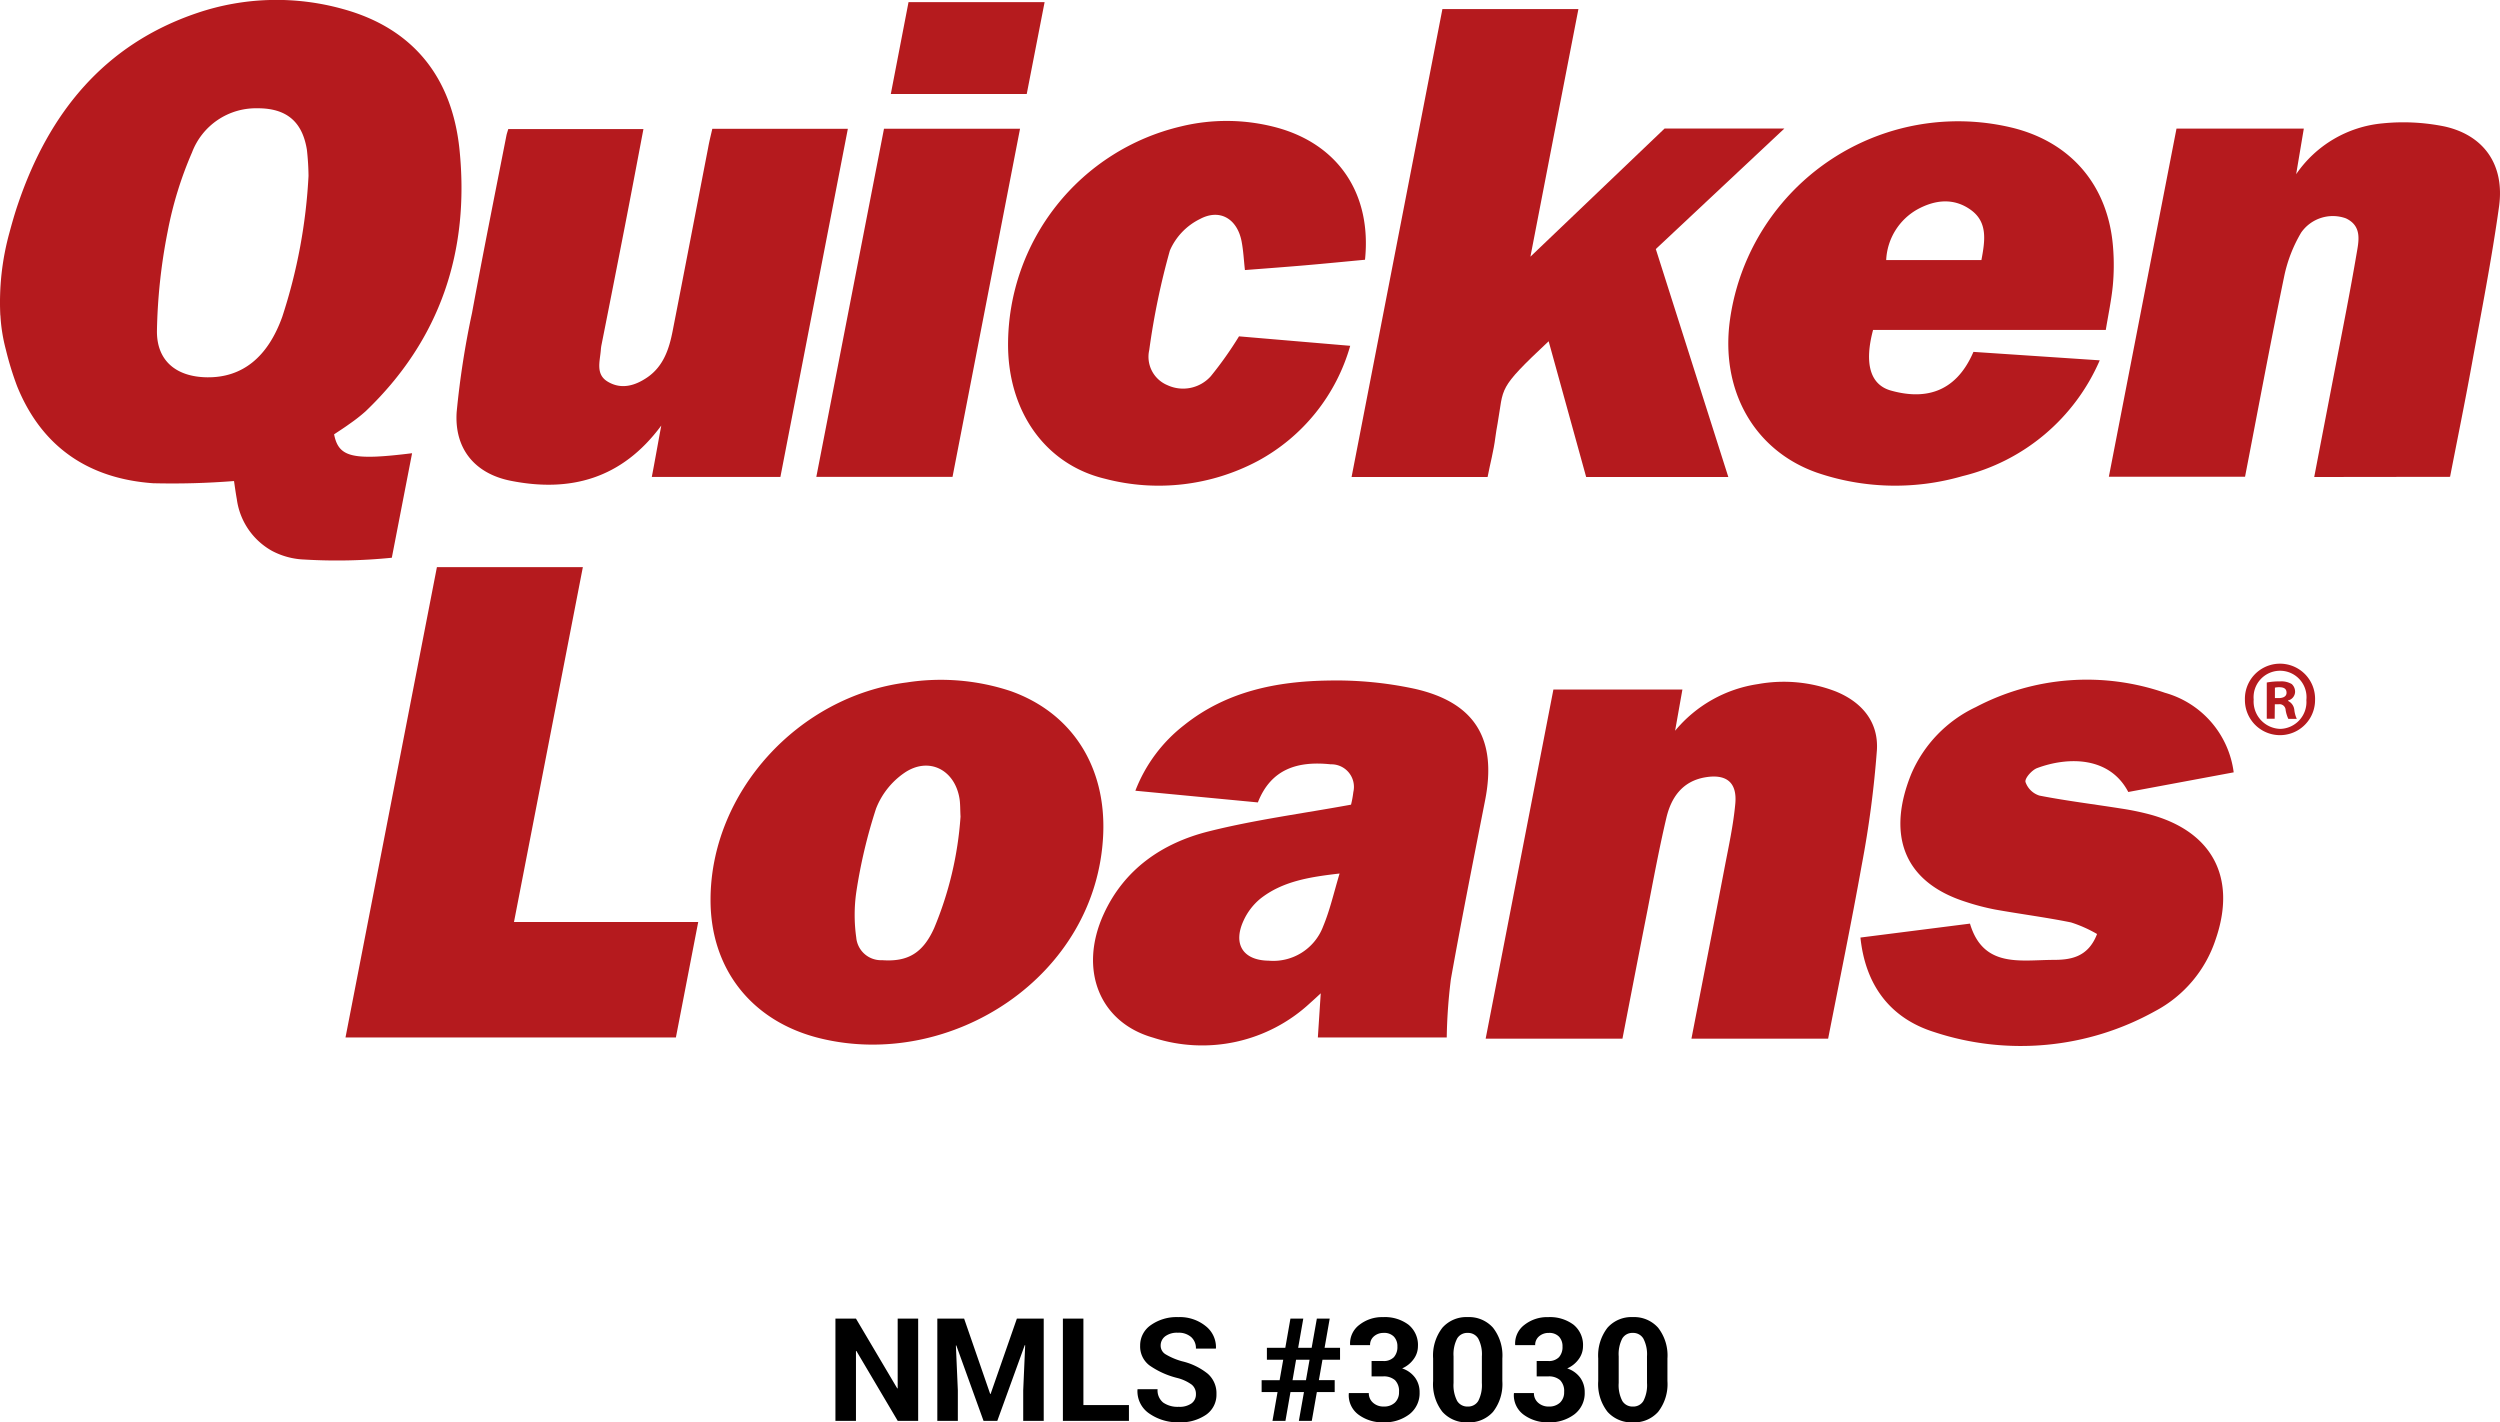 <svg xmlns="http://www.w3.org/2000/svg" width="278" height="158.164" viewBox="0 0 278 158.164">
  <g id="Group_138" data-name="Group 138" transform="translate(0 0)">
    <g id="Group_137" data-name="Group 137" transform="translate(-0.008 0.001)">
      <path id="Path_268" data-name="Path 268" d="M.04,35a29.173,29.173,0,0,1,1.013-9.113c.294-1.09.6-2.173.967-3.239,3.421-10.06,9.548-17.694,19.9-21.2a27.455,27.455,0,0,1,16.208-.449C46,3.154,50.275,8.653,51.1,16.585c1.157,11.293-2.1,21.174-10.435,29.148a17.694,17.694,0,0,1-1.788,1.4c-.561.41-1.15.782-1.717,1.164.5,2.552,2.022,2.927,8.672,2.1-.757,3.908-1.507,7.764-2.254,11.623a60.639,60.639,0,0,1-9.706.2,8.322,8.322,0,0,1-3.61-.96,7.752,7.752,0,0,1-3.919-5.748c-.14-.775-.242-1.556-.312-2.022a87,87,0,0,1-9,.245c-7.161-.512-12.38-4.02-15.121-10.789A34.539,34.539,0,0,1,.66,38.878a18.769,18.769,0,0,1-.606-3.792A.22.22,0,0,1,.04,35ZM34.316,19.558a28.885,28.885,0,0,0-.182-2.913c-.515-3.176-2.32-4.627-5.538-4.606a7.6,7.6,0,0,0-7.234,4.907,41.5,41.5,0,0,0-2.709,8.791A62.3,62.3,0,0,0,17.46,36.81c-.025,3.368,2.215,5.114,5.608,5.145,3.856.035,6.705-2.194,8.332-6.74A60.291,60.291,0,0,0,34.316,19.558Z" transform="translate(0 0)" fill="#b51a1e"/>
      <path id="Path_269" data-name="Path 269" d="M448.688,30.419l14.918-14.248h13.319l-14.294,13.4c2.681,8.412,5.359,16.824,8.062,25.345H454.885q-2.1-7.578-4.171-15.093c-5.78,5.429-4.949,5.037-5.678,9.152-.091.515-.186,1.027-.249,1.546-.182,1.472-.582,2.93-.862,4.4H428.8q5.068-26.092,10.1-52.033h15.124C452.245,12.08,450.468,21.162,448.688,30.419Z" transform="translate(-278.497 -1.878)" fill="#b51a1e"/>
      <path id="Path_270" data-name="Path 270" d="M386.107,255.566H371.775c.105-1.591.207-3.179.322-4.907-.431.4-.8.743-1.178,1.076a17.623,17.623,0,0,1-17.455,3.856c-6-1.7-8.293-7.578-5.524-13.694,2.285-5.04,6.526-7.939,11.668-9.236s10.386-1.977,15.857-2.979a11.192,11.192,0,0,0,.256-1.4,2.513,2.513,0,0,0-2.517-3.088c-3.6-.375-6.614.452-8.1,4.238l-13.621-1.3a16.9,16.9,0,0,1,5.429-7.3c4.693-3.747,10.28-4.876,16.071-4.953a41.424,41.424,0,0,1,9.527.911c6.772,1.521,9.2,5.608,7.865,12.4-1.3,6.628-2.622,13.253-3.807,19.9A58.866,58.866,0,0,0,386.107,255.566ZM374.19,237.339c-3.389.389-6.358.869-8.812,2.8a6.812,6.812,0,0,0-1.872,2.454c-1.2,2.618-.028,4.406,2.8,4.437a5.922,5.922,0,0,0,6.064-3.828c.743-1.784,1.174-3.7,1.823-5.868Z" transform="translate(-225.222 -140.204)" fill="#b51a1e"/>
      <path id="Path_271" data-name="Path 271" d="M509.423,256h-15.2c1.248-6.425,2.492-12.752,3.7-19.085.449-2.345.964-4.69,1.178-7.059s-1.016-3.312-3.354-2.913c-2.534.435-3.779,2.236-4.315,4.515-.8,3.4-1.437,6.842-2.1,10.27-.936,4.739-1.847,9.464-2.78,14.273H471.34c2.52-12.969,5.019-25.868,7.532-38.822h14.346c-.277,1.556-.543,3.07-.813,4.585a14.756,14.756,0,0,1,9.218-5.191,16.07,16.07,0,0,1,8.6.8c2.965,1.188,4.813,3.417,4.623,6.54a114.048,114.048,0,0,1-1.686,12.78C512.013,243.1,510.7,249.479,509.423,256Z" transform="translate(-306.126 -140.504)" fill="#b51a1e"/>
      <path id="Path_272" data-name="Path 272" d="M173.271,40.86h15.072c-2.51,12.969-5,25.8-7.5,38.71h-14.3c.351-1.826.659-3.6,1.052-5.71-4.4,5.959-10.165,7.452-16.758,6.137-3.992-.8-6.26-3.575-5.994-7.634a95.882,95.882,0,0,1,1.71-11.034c1.213-6.583,2.534-13.151,3.821-19.713.042-.221.123-.431.207-.726h15.03c-.7,3.691-1.378,7.287-2.075,10.866q-1.287,6.6-2.6,13.2a4.3,4.3,0,0,0-.063.519c-.1,1.255-.6,2.692.771,3.505,1.518.911,3.056.449,4.43-.5,1.753-1.223,2.39-3.113,2.776-5.086,1.335-6.8,2.636-13.607,3.954-20.407C172.92,42.318,173.092,41.638,173.271,40.86Z" transform="translate(-94.054 -26.539)" fill="#b51a1e"/>
      <path id="Path_273" data-name="Path 273" d="M691.886,78.247c.806-4.206,1.6-8.307,2.39-12.415s1.612-8.233,2.313-12.366c.245-1.437.655-3.12-1.181-3.982a4.293,4.293,0,0,0-4.974,1.584,15.827,15.827,0,0,0-1.875,4.809c-1.532,7.406-2.913,14.844-4.364,22.338H669.05q3.764-19.383,7.522-38.714h14.157c-.27,1.605-.522,3.12-.852,5.075a13.09,13.09,0,0,1,9.611-5.654,22.936,22.936,0,0,1,6.919.351c4.392.992,6.66,4.294,6.036,8.871-.827,5.938-1.987,11.833-3.06,17.732-.747,4.111-1.584,8.209-2.391,12.352Z" transform="translate(-434.537 -25.205)" fill="#b51a1e"/>
      <path id="Path_274" data-name="Path 274" d="M590.287,61.636H564.409c-.985,3.7-.35,6.088,1.98,6.744,3.484.978,7.119.5,9.18-4.3l14.045.939A22.4,22.4,0,0,1,574.336,77.9a26.863,26.863,0,0,1-16.2-.4c-7.031-2.492-10.761-9.26-9.625-17.1a25.62,25.62,0,0,1,31.381-21.244c6.628,1.63,10.754,6.558,11.216,13.481a24.454,24.454,0,0,1-.035,4.02C590.922,58.257,590.578,59.866,590.287,61.636Zm-13.831-7.764c.4-2.142.729-4.206-1.178-5.58s-3.989-1.122-5.931-.063a6.823,6.823,0,0,0-3.48,5.643Z" transform="translate(-356.115 -24.952)" fill="#b51a1e"/>
      <path id="Path_275" data-name="Path 275" d="M225.43,240.195c0-11.938,9.723-22.657,21.819-24.185a24.656,24.656,0,0,1,11.567.964c6.933,2.475,10.582,8.517,10.28,15.882-.648,15.839-16.919,26.288-31.465,22.73C230.053,253.742,225.423,247.906,225.43,240.195Zm27.8-9.243c-.046-.887-.024-1.479-.119-2.051-.533-3.2-3.424-4.676-6.123-2.839a8.612,8.612,0,0,0-3.155,3.978,57.572,57.572,0,0,0-2.2,9.313,17.991,17.991,0,0,0,0,5.023,2.764,2.764,0,0,0,2.878,2.517c2.8.2,4.508-.74,5.776-3.547a38.978,38.978,0,0,0,2.941-12.4Z" transform="translate(-146.41 -140.122)" fill="#b51a1e"/>
      <path id="Path_276" data-name="Path 276" d="M128.355,219.384h20.487c-.841,4.346-1.654,8.545-2.482,12.836H109.62q5.079-26.179,10.165-52.3h16.229Z" transform="translate(-71.192 -116.857)" fill="#b51a1e"/>
      <path id="Path_277" data-name="Path 277" d="M590.24,244.317l12.18-1.549c1.469,4.953,5.608,4.045,9.225,4.034,1.875,0,3.894-.231,4.907-2.878a14.456,14.456,0,0,0-2.9-1.29c-2.8-.568-5.636-.929-8.447-1.434a26,26,0,0,1-3.211-.838c-7.361-2.324-8.689-7.9-6.088-14.269a14.573,14.573,0,0,1,7.161-7.4A26.528,26.528,0,0,1,624.1,217.1a10.581,10.581,0,0,1,7.645,8.847l-11.721,2.184c-2.061-3.947-6.66-3.95-10.13-2.66-.585.214-1.4,1.136-1.3,1.549a2.4,2.4,0,0,0,1.556,1.514c3.028.589,6.1.964,9.148,1.448a29.615,29.615,0,0,1,3.074.634c7.01,1.875,9.744,7.056,7.361,13.922a13.929,13.929,0,0,1-6.737,7.967,30.706,30.706,0,0,1-24.536,2.327C593.5,253.283,590.783,249.561,590.24,244.317Z" transform="translate(-383.351 -140.063)" fill="#b51a1e"/>
      <path id="Path_278" data-name="Path 278" d="M345.508,62.324l12.366,1.052a21.109,21.109,0,0,1-10.263,12.8,23.477,23.477,0,0,1-17,1.984c-6.66-1.588-10.789-7.5-10.785-14.935a24.946,24.946,0,0,1,19.229-24.245,21.437,21.437,0,0,1,10.564.105c6.909,1.847,10.659,7.361,9.9,14.721-2.219.207-4.469.431-6.719.624-2.194.186-4.388.351-6.635.522-.126-1.15-.175-2.191-.372-3.2-.484-2.482-2.4-3.666-4.627-2.475a7.022,7.022,0,0,0-3.347,3.505,81.717,81.717,0,0,0-2.292,11.055,3.417,3.417,0,0,0,2.019,3.915,4.135,4.135,0,0,0,4.83-1A41.1,41.1,0,0,0,345.508,62.324Z" transform="translate(-207.722 -24.923)" fill="#b51a1e"/>
      <path id="Path_279" data-name="Path 279" d="M274.135,79.56H258.99l7.525-38.71h15.128C279.134,53.763,276.645,66.609,274.135,79.56Z" transform="translate(-168.207 -26.533)" fill="#b51a1e"/>
      <path id="Path_280" data-name="Path 280" d="M284.59.68h15.132c-.669,3.435-1.321,6.793-1.987,10.214H282.62C283.275,7.5,283.92,4.154,284.59.68Z" transform="translate(-183.554 -0.442)" fill="#b51b1e"/>
      <path id="Path_281" data-name="Path 281" d="M720.015,214.574a3.9,3.9,0,1,1-7.8.059c0-.02,0-.039,0-.059a3.9,3.9,0,1,1,7.8-.234C720.018,214.418,720.018,214.5,720.015,214.574Zm-6.828,0a3.048,3.048,0,0,0,2.962,3.232,2.989,2.989,0,0,0,2.9-3.207,2.944,2.944,0,1,0-5.857-.025Zm2.338,2.1h-.88V212.65a7.272,7.272,0,0,1,1.458-.123,2.247,2.247,0,0,1,1.318.294,1.152,1.152,0,0,1,.372.89,1.017,1.017,0,0,1-.785.936v.049a1.243,1.243,0,0,1,.7.988,3.152,3.152,0,0,0,.277,1.009h-.943a3.617,3.617,0,0,1-.3-.985.68.68,0,0,0-.709-.649.666.666,0,0,0-.076.008h-.417Zm.025-2.292h.414c.487,0,.88-.175.88-.592s-.252-.617-.81-.617a1.953,1.953,0,0,0-.484.049Z" transform="translate(-462.572 -136.755)" fill="#b51a1e"/>
    </g>
    <path id="Path_295" data-name="Path 295" d="M-36.9,0h-2.273L-43.77-7.773l-.047.008V0H-46.1V-11.375h2.281l4.594,7.766.047-.008v-7.758H-36.9Zm5.109-11.375,2.9,8.383h.047l2.922-8.383h2.984V0h-2.281V-3.391L-25-8.414l-.047-.008L-28.1,0h-1.531L-32.66-8.391l-.047.008.219,4.992V0H-34.77V-11.375Zm13.266,9.617h5.063V0h-7.344V-11.375h2.281ZM-6.012-2.969a1.32,1.32,0,0,0-.465-1.055,4.7,4.7,0,0,0-1.629-.75,9.275,9.275,0,0,1-3.07-1.391,2.635,2.635,0,0,1-1.039-2.2,2.729,2.729,0,0,1,1.191-2.285,4.961,4.961,0,0,1,3.043-.887,4.573,4.573,0,0,1,3.055,1A2.982,2.982,0,0,1-3.785-8.086l-.016.047H-6.012a1.66,1.66,0,0,0-.527-1.277A2.1,2.1,0,0,0-8.02-9.8,2.188,2.188,0,0,0-9.434-9.4a1.28,1.28,0,0,0-.5,1.039A1.115,1.115,0,0,0-9.4-7.41a7.4,7.4,0,0,0,1.848.785A7.171,7.171,0,0,1-4.7-5.242,2.873,2.873,0,0,1-3.73-2.984,2.7,2.7,0,0,1-4.883-.68,5.033,5.033,0,0,1-7.926.164a5.555,5.555,0,0,1-3.242-.957,2.989,2.989,0,0,1-1.344-2.684l.016-.047h2.219a1.75,1.75,0,0,0,.621,1.488,2.8,2.8,0,0,0,1.73.473A2.278,2.278,0,0,0-6.5-1.945,1.231,1.231,0,0,0-6.012-2.969ZM6-3.2H4.5L3.941,0H2.5l.563-3.2H1.293V-4.523h2l.4-2.273H1.879V-8.125H3.926l.57-3.25h1.43l-.57,3.25h1.5l.578-3.25h1.43l-.57,3.25h1.719V-6.8H8.059l-.4,2.273H9.418V-3.2H7.434L6.871,0H5.434ZM4.73-4.523H6.223l.4-2.273h-1.5ZM13.52-6.656H14.8A1.556,1.556,0,0,0,16-7.082a1.686,1.686,0,0,0,.391-1.184A1.54,1.54,0,0,0,16-9.367a1.483,1.483,0,0,0-1.133-.414,1.6,1.6,0,0,0-1.078.375,1.234,1.234,0,0,0-.437.984H11.145l-.016-.047a2.588,2.588,0,0,1,1.023-2.2,4.083,4.083,0,0,1,2.656-.867,4.369,4.369,0,0,1,2.816.844,2.908,2.908,0,0,1,1.051,2.406,2.415,2.415,0,0,1-.469,1.41,3.117,3.117,0,0,1-1.289,1.043A2.9,2.9,0,0,1,18.359-4.8a2.712,2.712,0,0,1,.5,1.617A2.955,2.955,0,0,1,17.719-.73a4.564,4.564,0,0,1-2.91.895,4.454,4.454,0,0,1-2.723-.84,2.683,2.683,0,0,1-1.1-2.371L11-3.094h2.211a1.387,1.387,0,0,0,.469,1.076,1.7,1.7,0,0,0,1.188.424,1.73,1.73,0,0,0,1.246-.436,1.561,1.561,0,0,0,.457-1.185,1.714,1.714,0,0,0-.449-1.313A1.882,1.882,0,0,0,14.8-4.945H13.52ZM28.059-4.43A5.017,5.017,0,0,1,27.023-1a3.553,3.553,0,0,1-2.8,1.168A3.584,3.584,0,0,1,21.4-1,5,5,0,0,1,20.363-4.43V-6.937A5.035,5.035,0,0,1,21.4-10.363a3.551,3.551,0,0,1,2.809-1.176,3.566,3.566,0,0,1,2.809,1.176,5.009,5.009,0,0,1,1.043,3.426ZM25.785-7.174a3.737,3.737,0,0,0-.406-1.979,1.312,1.312,0,0,0-1.172-.628,1.3,1.3,0,0,0-1.172.624,3.8,3.8,0,0,0-.4,1.983v2.958a3.8,3.8,0,0,0,.4,2,1.319,1.319,0,0,0,1.184.624,1.3,1.3,0,0,0,1.164-.624,3.834,3.834,0,0,0,.4-2Zm6.094.518H33.16a1.556,1.556,0,0,0,1.2-.426,1.685,1.685,0,0,0,.391-1.184,1.54,1.54,0,0,0-.391-1.1,1.483,1.483,0,0,0-1.133-.414,1.6,1.6,0,0,0-1.078.375,1.234,1.234,0,0,0-.437.984H29.5l-.016-.047a2.588,2.588,0,0,1,1.023-2.2,4.083,4.083,0,0,1,2.656-.867,4.369,4.369,0,0,1,2.816.844,2.908,2.908,0,0,1,1.051,2.406,2.415,2.415,0,0,1-.469,1.41,3.117,3.117,0,0,1-1.289,1.043A2.9,2.9,0,0,1,36.719-4.8a2.712,2.712,0,0,1,.5,1.617A2.955,2.955,0,0,1,36.078-.73a4.564,4.564,0,0,1-2.91.895,4.454,4.454,0,0,1-2.723-.84,2.683,2.683,0,0,1-1.1-2.371l.016-.047h2.211a1.387,1.387,0,0,0,.469,1.076,1.7,1.7,0,0,0,1.188.424,1.73,1.73,0,0,0,1.246-.436,1.561,1.561,0,0,0,.457-1.185,1.714,1.714,0,0,0-.449-1.313,1.882,1.882,0,0,0-1.324-.417H31.879ZM46.418-4.43A5.017,5.017,0,0,1,45.383-1a3.553,3.553,0,0,1-2.8,1.168A3.584,3.584,0,0,1,39.762-1,5,5,0,0,1,38.723-4.43V-6.937a5.035,5.035,0,0,1,1.035-3.426,3.551,3.551,0,0,1,2.809-1.176,3.566,3.566,0,0,1,2.809,1.176,5.009,5.009,0,0,1,1.043,3.426ZM44.145-7.174a3.737,3.737,0,0,0-.406-1.979,1.312,1.312,0,0,0-1.172-.628,1.3,1.3,0,0,0-1.172.624A3.8,3.8,0,0,0,41-7.174v2.958a3.8,3.8,0,0,0,.4,2,1.319,1.319,0,0,0,1.184.624,1.3,1.3,0,0,0,1.164-.624,3.834,3.834,0,0,0,.4-2Z" transform="translate(139 158)"/>
  </g>
</svg>
